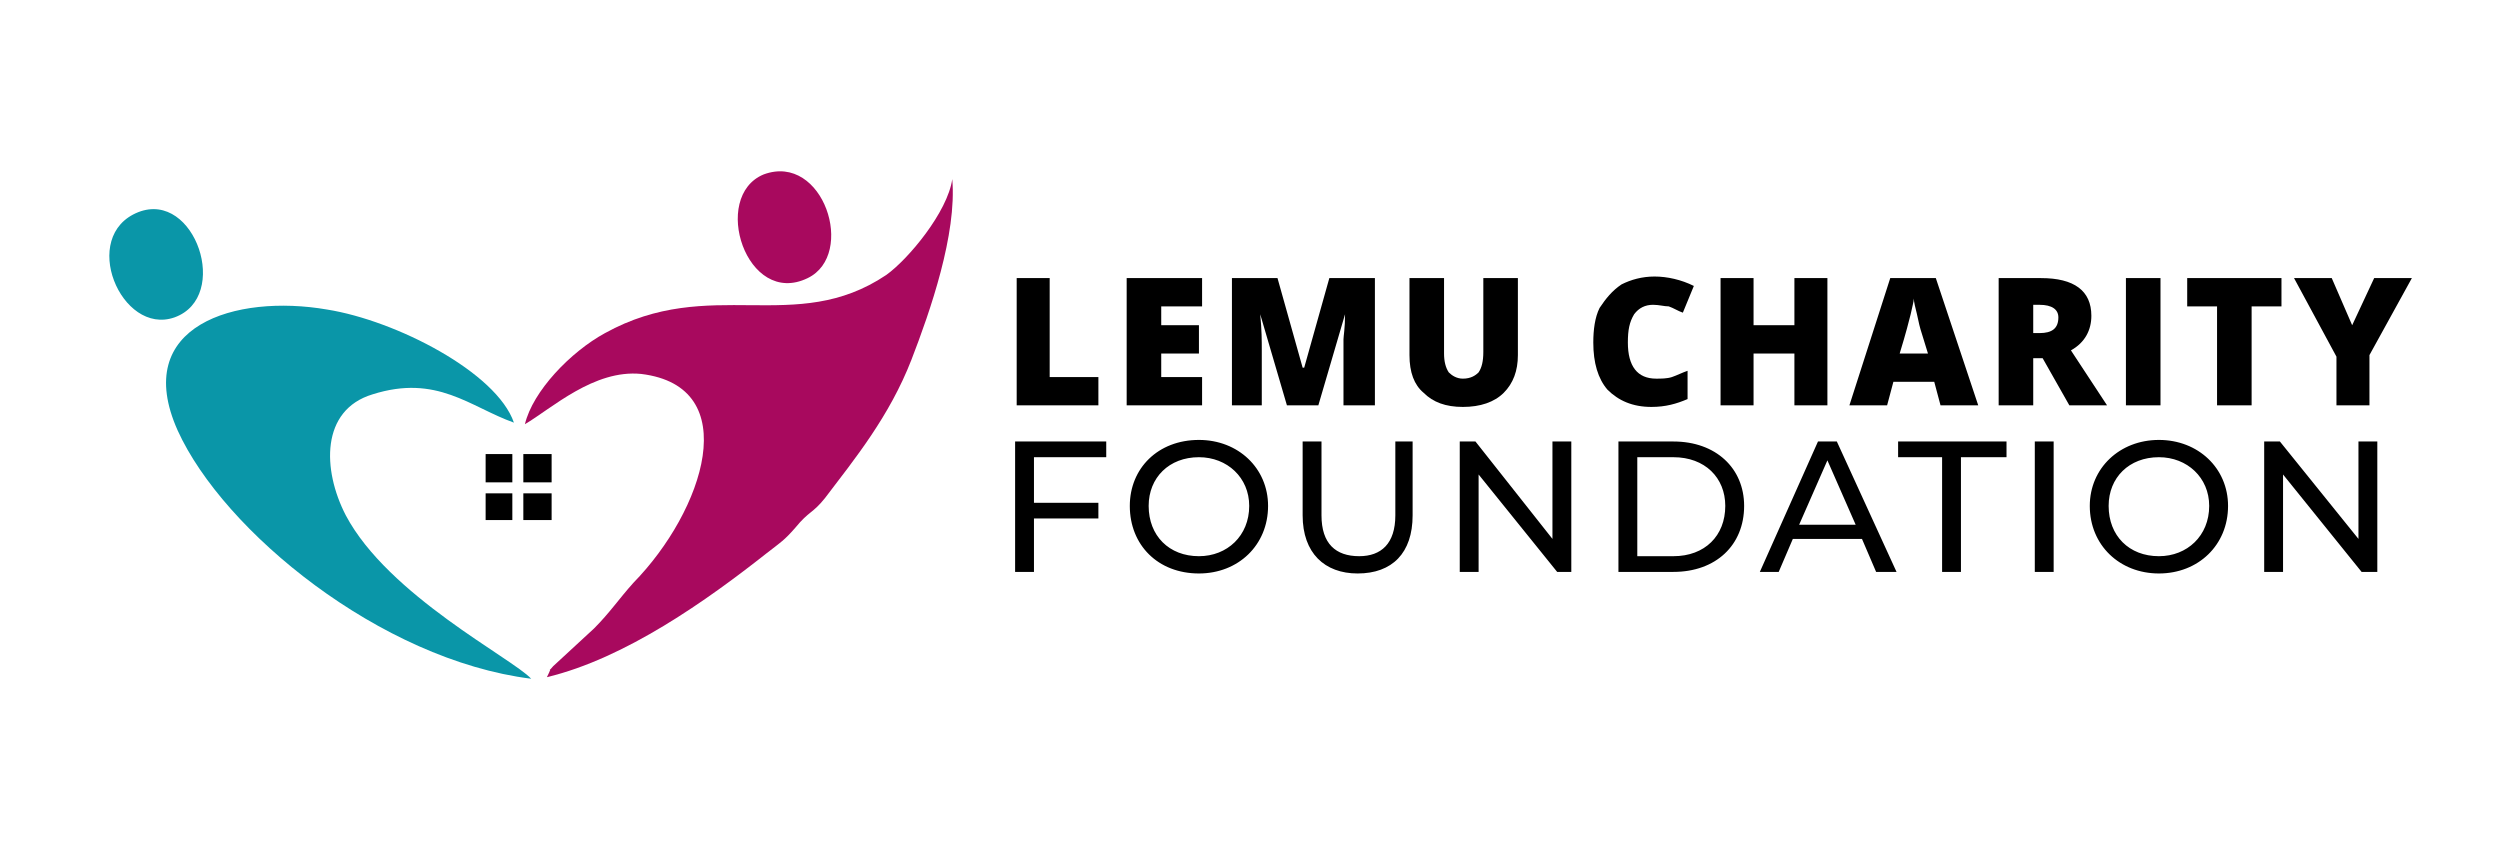 <?xml version="1.0" encoding="UTF-8"?>
<!DOCTYPE svg PUBLIC "-//W3C//DTD SVG 1.0//EN" "http://www.w3.org/TR/2001/REC-SVG-20010904/DTD/svg10.dtd">
<!-- Creator: CorelDRAW 2020 (64-Bit) -->
<svg xmlns="http://www.w3.org/2000/svg" xml:space="preserve" width="150px" height="51px" version="1.0" style="shape-rendering:geometricPrecision; text-rendering:geometricPrecision; image-rendering:optimizeQuality; fill-rule:evenodd; clip-rule:evenodd"
viewBox="0 0 15.91 5.41"
 xmlns:xlink="http://www.w3.org/1999/xlink"
 xmlns:xodm="http://www.corel.com/coreldraw/odm/2003">
 <defs>
  <style type="text/css">
   <![CDATA[
    .fil0 {fill:none}
    .fil3 {fill:black}
    .fil2 {fill:#0A96A8}
    .fil1 {fill:#A8095E}
    .fil4 {fill:black;fill-rule:nonzero}
   ]]>
  </style>
 </defs>
 <g id="Layer_x0020_1">
  <rect class="fil0" width="15.91" height="5.41"/>
  <g id="_160401612560">
   <path class="fil1" d="M3.34 2.7c0.17,-0.1 0.44,-0.35 0.74,-0.32 0.66,0.08 0.4,0.87 -0.05,1.33 -0.09,0.1 -0.15,0.19 -0.25,0.29l-0.26 0.24c-0.05,0.06 0.01,-0.03 -0.04,0.07 0.5,-0.12 1.02,-0.49 1.4,-0.79 0.09,-0.07 0.11,-0.08 0.18,-0.16 0.09,-0.11 0.11,-0.09 0.19,-0.19 0.19,-0.25 0.41,-0.52 0.55,-0.88 0.12,-0.31 0.29,-0.8 0.26,-1.15 -0.03,0.21 -0.28,0.51 -0.42,0.61 -0.58,0.39 -1.12,0 -1.79,0.37 -0.22,0.12 -0.46,0.37 -0.51,0.58zm1.52 -1.59c-0.34,0.14 -0.11,0.85 0.28,0.66 0.31,-0.15 0.1,-0.8 -0.28,-0.66z"/>
   <path class="fil2" d="M0.88 1.35c-0.38,0.15 -0.11,0.79 0.23,0.67 0.36,-0.13 0.13,-0.81 -0.23,-0.67zm2.5 2.97c-0.12,-0.13 -0.91,-0.53 -1.18,-1.04 -0.15,-0.29 -0.16,-0.67 0.17,-0.77 0.41,-0.13 0.62,0.08 0.9,0.18 -0.11,-0.32 -0.75,-0.65 -1.19,-0.72 -0.58,-0.1 -1.25,0.1 -0.95,0.77 0.29,0.64 1.29,1.46 2.25,1.58z"/>
   <path class="fil3" d="M3.09 3.07l0.17 0 0 -0.18 -0.17 0 0 0.18zm0.24 0.24l0.18 0 0 -0.17 -0.18 0 0 0.17zm0 -0.24l0.18 0 0 -0.18 -0.18 0 0 0.18zm-0.24 0.24l0.17 0 0 -0.17 -0.17 0 0 0.17z"/>
  </g>
  <path class="fil4" d="M6.47 2.58l0 -0.81 0.21 0 0 0.63 0.31 0 0 0.18 -0.52 0zm1.18 0l-0.48 0 0 -0.81 0.48 0 0 0.18 -0.26 0 0 0.12 0.24 0 0 0.18 -0.24 0 0 0.15 0.26 0 0 0.18zm0.54 0l-0.17 -0.58 0 0c0.01,0.1 0.01,0.17 0.01,0.23l0 0.35 -0.19 0 0 -0.81 0.29 0 0.16 0.57 0.01 0 0.16 -0.57 0.29 0 0 0.81 -0.2 0 0 -0.35c0,-0.02 0,-0.04 0,-0.07 0,-0.02 0.01,-0.07 0.01,-0.16l0 0 -0.17 0.58 -0.2 0zm1.47 -0.81l0 0.49c0,0.1 -0.03,0.18 -0.09,0.24 -0.06,0.06 -0.15,0.09 -0.26,0.09 -0.11,0 -0.19,-0.03 -0.25,-0.09 -0.06,-0.05 -0.09,-0.13 -0.09,-0.24l0 -0.49 0.22 0 0 0.48c0,0.05 0.01,0.09 0.03,0.12 0.02,0.02 0.05,0.04 0.09,0.04 0.05,0 0.08,-0.02 0.1,-0.04 0.02,-0.03 0.03,-0.07 0.03,-0.13l0 -0.47 0.22 0z"/>
  <path class="fil4" d="M10.52 1.94c-0.05,0 -0.09,0.02 -0.12,0.06 -0.03,0.05 -0.04,0.1 -0.04,0.18 0,0.15 0.06,0.23 0.18,0.23 0.03,0 0.07,0 0.1,-0.01 0.03,-0.01 0.07,-0.03 0.1,-0.04l0 0.18c-0.07,0.03 -0.14,0.05 -0.23,0.05 -0.12,0 -0.21,-0.04 -0.28,-0.11 -0.06,-0.07 -0.09,-0.17 -0.09,-0.3 0,-0.08 0.01,-0.16 0.04,-0.22 0.04,-0.06 0.08,-0.11 0.14,-0.15 0.06,-0.03 0.13,-0.05 0.21,-0.05 0.08,0 0.17,0.02 0.25,0.06l-0.07 0.17c-0.03,-0.01 -0.06,-0.03 -0.09,-0.04 -0.03,0 -0.06,-0.01 -0.1,-0.01zm1.11 0.64l-0.21 0 0 -0.33 -0.26 0 0 0.33 -0.21 0 0 -0.81 0.21 0 0 0.3 0.26 0 0 -0.3 0.21 0 0 0.81zm0.72 0l-0.04 -0.15 -0.26 0 -0.04 0.15 -0.24 0 0.26 -0.81 0.29 0 0.27 0.81 -0.24 0zm-0.08 -0.33l-0.04 -0.13c-0.01,-0.03 -0.02,-0.07 -0.03,-0.12 -0.01,-0.04 -0.02,-0.08 -0.02,-0.1 0,0.02 -0.01,0.05 -0.02,0.1 -0.01,0.04 -0.03,0.12 -0.07,0.25l0.18 0zm0.67 0.03l0 0.3 -0.22 0 0 -0.81 0.27 0c0.21,0 0.32,0.08 0.32,0.24 0,0.09 -0.04,0.17 -0.13,0.22l0.23 0.35 -0.24 0 -0.17 -0.3 -0.06 0zm0 -0.16l0.04 0c0.08,0 0.12,-0.03 0.12,-0.1 0,-0.05 -0.04,-0.08 -0.12,-0.08l-0.04 0 0 0.18zm0.59 0.46l0 -0.81 0.22 0 0 0.81 -0.22 0zm0.8 0l-0.22 0 0 -0.63 -0.19 0 0 -0.18 0.6 0 0 0.18 -0.19 0 0 0.63zm0.64 -0.51l0.14 -0.3 0.24 0 -0.27 0.49 0 0.32 -0.21 0 0 -0.31 -0.27 -0.5 0.24 0 0.13 0.3z"/>
  <path class="fil4" d="M7.04 2.91l0 -0.1 -0.58 0 0 0.83 0.12 0 0 -0.34 0.41 0 0 -0.1 -0.41 0 0 -0.29 0.46 0zm0.59 0.74c0.25,0 0.44,-0.18 0.44,-0.43 0,-0.24 -0.19,-0.42 -0.44,-0.42 -0.26,0 -0.44,0.18 -0.44,0.42 0,0.25 0.18,0.43 0.44,0.43zm0 -0.11c-0.19,0 -0.32,-0.13 -0.32,-0.32 0,-0.18 0.13,-0.31 0.32,-0.31 0.18,0 0.32,0.13 0.32,0.31 0,0.19 -0.14,0.32 -0.32,0.32zm1.01 0.11c0.22,0 0.35,-0.13 0.35,-0.37l0 -0.47 -0.11 0 0 0.47c0,0.18 -0.09,0.26 -0.23,0.26 -0.15,0 -0.24,-0.08 -0.24,-0.26l0 -0.47 -0.12 0 0 0.47c0,0.24 0.14,0.37 0.35,0.37zm1.24 -0.84l0 0.62 -0.49 -0.62 -0.1 0 0 0.83 0.12 0 0 -0.62 0.5 0.62 0.09 0 0 -0.83 -0.12 0zm0.42 0.83l0.35 0c0.27,0 0.45,-0.17 0.45,-0.42 0,-0.24 -0.18,-0.41 -0.45,-0.41l-0.35 0 0 0.83zm0.12 -0.1l0 -0.63 0.23 0c0.2,0 0.33,0.13 0.33,0.31 0,0.19 -0.13,0.32 -0.33,0.32l-0.23 0zm1.52 0.1l0.13 0 -0.38 -0.83 -0.12 0 -0.37 0.83 0.12 0 0.09 -0.21 0.44 0 0.09 0.21zm-0.49 -0.3l0.18 -0.41 0.18 0.41 -0.36 0zm0.91 0.3l0.12 0 0 -0.73 0.29 0 0 -0.1 -0.69 0 0 0.1 0.28 0 0 0.73zm0.59 0l0.12 0 0 -0.83 -0.12 0 0 0.83zm0.79 0.01c0.25,0 0.44,-0.18 0.44,-0.43 0,-0.24 -0.19,-0.42 -0.44,-0.42 -0.25,0 -0.44,0.18 -0.44,0.42 0,0.25 0.19,0.43 0.44,0.43zm0 -0.11c-0.19,0 -0.32,-0.13 -0.32,-0.32 0,-0.18 0.13,-0.31 0.32,-0.31 0.18,0 0.32,0.13 0.32,0.31 0,0.19 -0.14,0.32 -0.32,0.32zm1.27 -0.73l0 0.62 -0.5 -0.62 -0.1 0 0 0.83 0.12 0 0 -0.62 0.5 0.62 0.1 0 0 -0.83 -0.12 0z"/>
 </g>
</svg>
